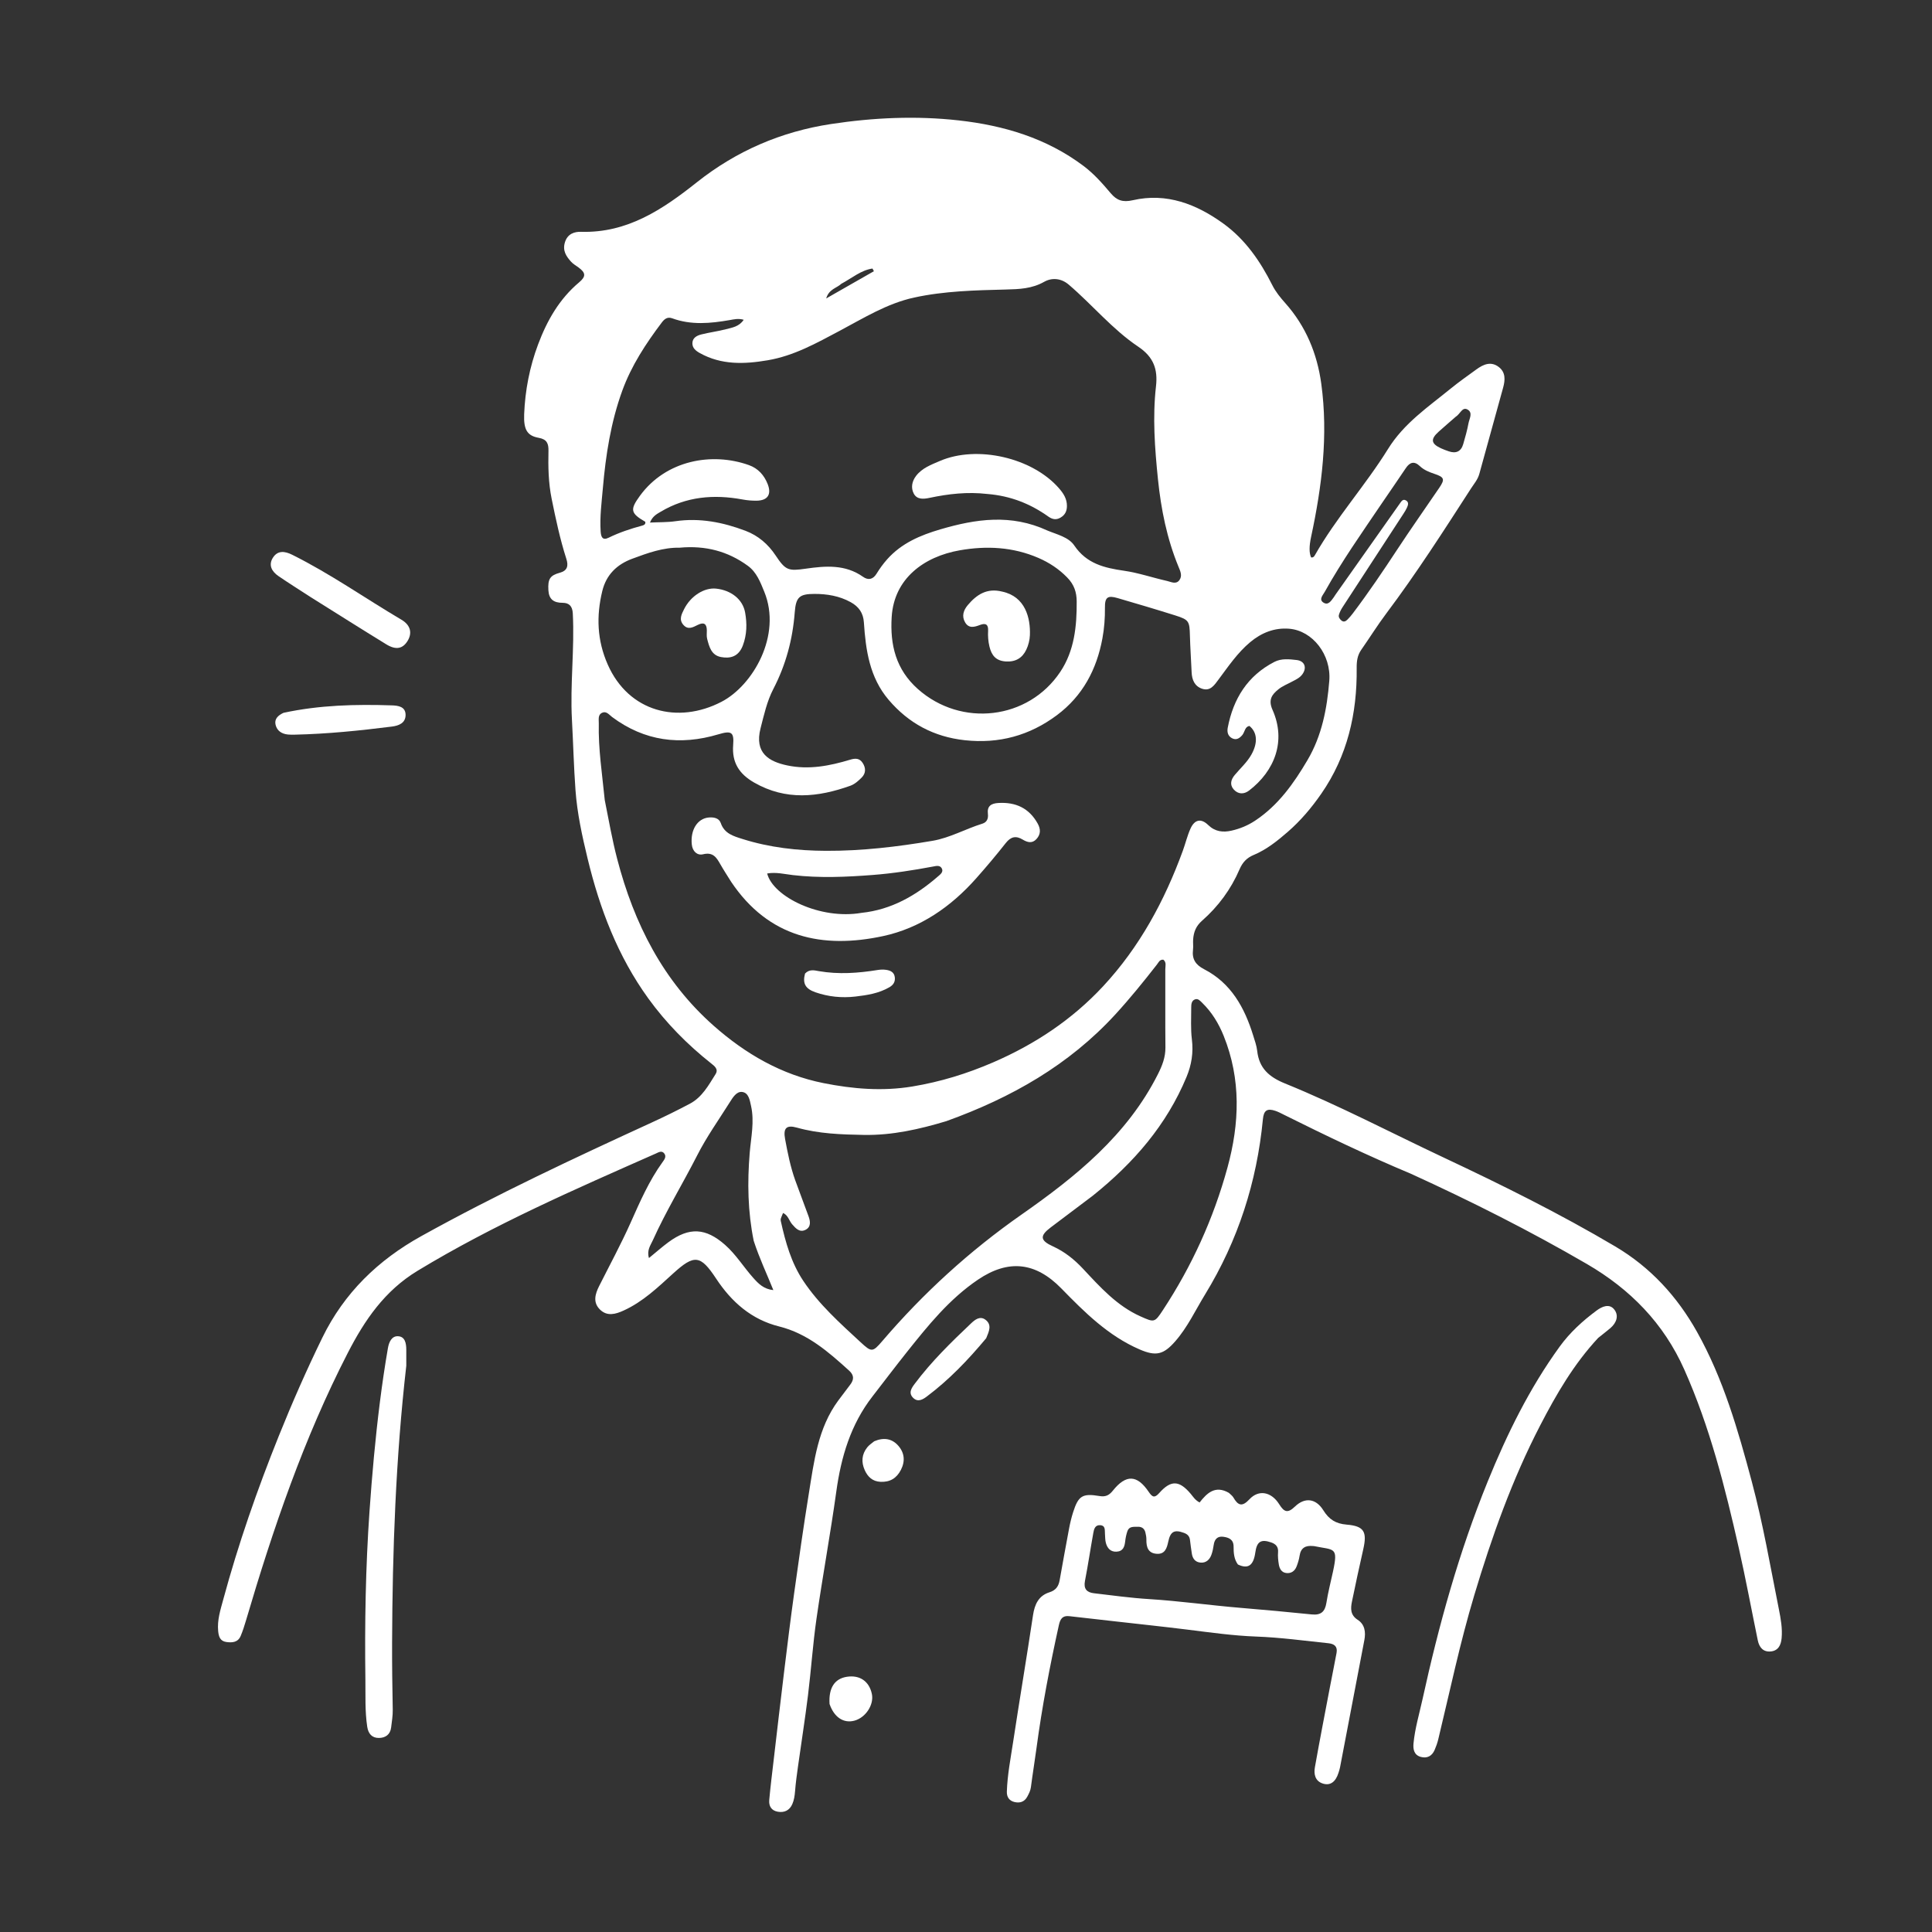 <svg width="1024" height="1024" viewBox="0 0 1024 1024" fill="none" xmlns="http://www.w3.org/2000/svg">
<rect x="0" y="0" width="1024" height="1024" fill="#333333" stroke="none"/>
<path d="M747.895 622.152C724.804 612.487 702.591 601.834 680.532 590.847C679.042 590.105 677.559 589.302 675.989 588.776C671.574 587.295 669.814 588.553 669.37 593.169C666.169 626.472 656.206 657.519 638.69 686.13C633.572 694.491 629.449 703.447 622.904 710.92C616.735 717.964 612.739 718.997 604.028 715.231C587.408 708.045 574.909 695.585 562.544 682.916C548.852 668.887 534.466 667.34 518.338 678.253C503.162 688.521 491.92 702.5 480.711 716.565C474.489 724.372 468.467 732.336 462.354 740.229C450.885 755.037 445.809 772.159 443.272 790.464C440.148 813 436.005 835.393 432.762 857.914C430.821 871.395 429.928 885.024 428.254 898.548C426.682 911.24 424.68 923.879 422.913 936.547C422.318 940.817 421.731 945.097 421.397 949.393C421.213 951.756 420.874 954.078 419.951 956.195C418.517 959.489 415.79 960.875 412.22 960.244C408.802 959.641 407.434 957.203 407.715 954.068C408.352 946.965 409.242 939.884 410.071 932.799C411.902 917.144 413.709 901.485 415.62 885.84C417.312 872.001 419.005 858.16 420.927 844.353C423.374 826.77 425.853 809.187 428.69 791.664C431.476 774.464 433.472 756.939 444.33 742.267C446.409 739.458 448.517 736.671 450.641 733.896C452.67 731.244 452.734 728.895 450.08 726.488C439.072 716.504 428.023 706.805 412.962 703.048C398.354 699.405 387.778 690.144 379.568 677.698C371.255 665.097 368.021 664.739 356.806 674.94C348.658 682.351 340.739 689.965 330.539 694.611C326.23 696.573 321.809 697.825 318.007 694.097C314.145 690.309 315.417 685.895 317.558 681.634C323.161 670.483 329.13 659.494 334.213 648.11C339.175 636.994 343.988 625.877 351.161 615.949C352.1 614.649 353.346 613.063 352.101 611.398C350.753 609.594 349.022 610.772 347.57 611.414C304.646 630.391 261.644 649.093 221.336 673.532C203.793 684.168 193.248 699.765 184.392 716.962C161.056 762.277 144.689 810.31 130.322 859.075C129.524 861.783 128.656 864.49 127.563 867.089C126.125 870.508 123.107 870.74 119.967 870.294C116.652 869.823 115.921 867.436 115.634 864.524C115.062 858.718 116.827 853.315 118.298 847.879C126.304 818.309 136.37 789.457 147.799 761.026C154.882 743.408 162.503 726.086 170.825 709.025C182.429 685.235 200.396 667.88 223.294 655.171C263.059 633.099 304.219 613.867 345.522 594.916C352.329 591.793 359.063 588.487 365.676 584.975C372.14 581.542 375.544 575.224 379.253 569.326C380.914 566.684 378.762 565.082 376.871 563.582C364.267 553.589 353.046 542.218 343.616 529.189C327.463 506.867 317.884 481.692 311.448 455.079C308.553 443.105 305.924 431.12 305.025 418.852C304.115 406.421 303.823 393.946 303.141 381.497C302.111 362.697 304.576 343.931 303.594 325.123C303.389 321.214 301.601 319.5 298.169 319.503C293.51 319.506 290.942 317.662 290.661 312.871C290.31 306.892 291.489 304.99 296.759 303.552C300.828 302.441 301.329 299.796 300.179 296.212C296.824 285.756 294.552 275.037 292.372 264.287C290.674 255.907 290.505 247.457 290.697 238.987C290.784 235.125 289.905 232.837 285.533 232.054C279.524 230.979 277.484 227.869 277.815 219.543C278.32 206.875 280.713 194.513 285.195 182.562C289.948 169.887 296.434 158.479 306.963 149.629C310.693 146.494 310.448 144.553 306.607 141.74C305.27 140.761 303.761 139.922 302.676 138.71C300.085 135.816 298.061 132.869 299.429 128.406C300.825 123.849 304.538 122.762 307.95 122.864C332.57 123.6 351.281 110.946 369.381 96.589C390.3 79.996 414.072 69.748 440.425 65.744C462.873 62.332 485.498 61.288 508.083 63.81C532.009 66.481 554.64 73.189 574.279 87.944C579.806 92.096 584.303 97.208 588.704 102.42C591.899 106.204 595.079 107.344 600.368 106.13C618.351 102.004 634.192 108.196 648.495 118.565C660.044 126.938 667.993 138.486 674.344 151.133C676.158 154.744 678.647 157.752 681.326 160.77C692.129 172.946 698.129 187.411 700.309 203.428C704.038 230.818 700.652 257.774 694.91 284.556C693.834 289.578 693.852 293.085 694.903 295.426C695.897 295.642 696.467 295.061 696.896 294.307C708.206 274.403 723.662 257.334 735.675 237.972C744.165 224.287 756.946 215.71 768.884 205.974C773.267 202.4 777.919 199.151 782.492 195.815C786.186 193.12 790.213 191.319 794.377 194.514C798.075 197.351 797.805 201.422 796.68 205.489C792.467 220.719 788.244 235.947 784.069 251.187C783.249 254.179 781.252 256.441 779.634 258.949C765.185 281.338 750.806 303.788 734.798 325.103C730.084 331.379 725.967 338.004 721.492 344.409C719.449 347.334 719.027 350.401 719.067 354.175C719.324 378.124 714.182 400.702 700.276 420.734C695.127 428.152 689.372 434.979 682.514 440.931C676.941 445.768 671.258 450.323 664.398 453.182C660.829 454.67 658.554 457.092 656.984 460.752C652.458 471.303 645.709 480.44 637.124 487.988C633.869 490.85 632.68 494.005 632.392 497.899C632.257 499.723 632.542 501.587 632.317 503.393C631.697 508.362 633.716 511.393 638.203 513.707C652.542 521.104 659.646 534.067 664.205 548.805C665.039 551.5 666.036 554.217 666.34 556.992C667.35 566.185 672.633 570.833 681.07 574.259C709.774 585.915 737.213 600.373 765.234 613.55C796.126 628.077 826.698 643.232 856.111 660.642C874.828 671.72 888.937 687.161 899.452 705.922C913.386 730.783 921.188 757.932 928.487 785.28C934.449 807.618 938.334 830.367 942.854 852.993C943.864 858.044 944.778 863.128 944.289 868.317C943.948 871.934 942.496 874.959 938.477 875.308C934.475 875.655 932.417 873.083 931.665 869.433C928.313 853.16 925.287 836.814 921.626 820.612C914.33 788.318 906.238 756.258 892.686 725.843C881.762 701.327 864.046 683.289 841.074 669.932C810.962 652.423 779.908 636.771 747.895 622.152ZM320.534 424.073C322.622 434.475 324.424 444.904 327.112 455.218C336.051 489.52 351.455 519.98 378.335 543.726C395.158 558.588 414.231 569.645 436.513 574.08C452.039 577.17 467.648 578.49 483.542 575.865C498.427 573.406 512.531 569.065 526.374 563.078C548.57 553.478 568.258 540.399 584.679 522.738C603.999 501.96 617.236 477.438 626.922 450.913C628.346 447.014 629.292 442.913 630.999 439.15C633.197 434.304 636.618 433.634 640.356 437.268C644.034 440.845 648.211 441.299 652.825 440.237C657.238 439.222 661.377 437.517 665.175 435.007C677.469 426.88 685.704 415.26 693.023 402.825C700.646 389.874 703.367 375.529 704.548 360.878C705.662 347.07 695.75 334.285 683.347 333.245C675.577 332.594 668.638 335.341 662.651 340.338C655.924 345.952 651.071 353.172 645.891 360.103C643.666 363.08 641.534 366.539 637.092 365.028C633.181 363.697 631.754 360.328 631.587 356.336C631.315 349.852 630.852 343.374 630.682 336.888C630.482 329.246 630.192 328.487 622.939 326.197C612.789 322.992 602.576 319.986 592.36 316.999C587.098 315.46 585.573 316.509 585.639 322.061C585.706 327.573 585.29 333.014 584.294 338.4C581.243 354.883 573.823 368.866 560.196 379.049C545.704 389.876 529.455 394.297 511.377 392.331C495 390.55 481.631 383.408 471 370.926C460.902 359.07 458.851 344.625 457.878 329.88C457.548 324.871 455.153 321.527 450.911 319.177C444.904 315.848 438.309 314.773 431.644 314.786C423.647 314.802 421.845 316.489 421.222 324.621C420.125 338.922 416.512 352.404 409.893 365.156C406.513 371.668 404.96 378.822 403.124 385.935C399.685 399.265 407.753 403.692 417.272 405.692C428.724 408.099 439.752 405.935 450.647 402.645C453.384 401.818 455.555 401.834 457.206 404.333C458.973 407.008 458.984 409.821 456.731 412.099C455.005 413.844 452.97 415.652 450.723 416.455C433.545 422.59 416.526 424.419 399.716 414.772C391.791 410.224 387.87 404.175 388.594 394.882C389.134 387.954 387.65 387.15 380.745 389.211C360.497 395.253 341.628 392.84 324.429 380.027C322.911 378.896 321.446 376.786 319.233 377.739C316.737 378.814 317.422 381.411 317.375 383.496C317.071 396.829 319.133 409.984 320.534 424.073ZM555.158 281.198C560.228 283.316 566.369 284.648 569.39 289.121C575.921 298.791 585.338 301.004 595.808 302.514C603.501 303.625 610.971 306.217 618.592 307.921C620.698 308.392 623.305 309.932 625.098 307.487C626.789 305.182 625.606 302.741 624.634 300.386C618.492 285.506 615.363 269.878 613.737 253.967C612.064 237.592 610.832 221.149 612.701 204.703C613.722 195.709 611.434 189.213 603.306 183.759C589.602 174.564 578.998 161.579 566.468 150.873C562.312 147.321 557.378 147.136 553.442 149.364C546.933 153.049 540.222 153.271 533.195 153.45C516.899 153.864 500.557 154.225 484.549 157.701C470.189 160.819 457.783 168.574 445.017 175.351C432.808 181.832 420.804 188.594 406.878 190.953C394.482 193.054 382.385 193.516 370.941 187.146C368.808 185.959 366.909 184.466 366.982 181.838C367.06 179.038 369.386 177.854 371.638 177.279C375.975 176.173 380.457 175.628 384.784 174.493C388.082 173.628 391.761 173.143 394.175 169.487C391.346 168.657 389.023 169.254 386.798 169.642C376.546 171.431 366.347 172.4 356.279 168.71C353.745 167.781 352.158 169.08 350.762 170.929C342.312 182.121 334.65 193.79 329.823 207.06C323.756 223.741 321.059 241.162 319.531 258.723C318.869 266.322 317.853 273.966 318.357 281.656C318.536 284.391 319.22 286.642 322.534 285.02C328.252 282.222 334.226 280.234 340.346 278.59C341.295 278.335 342.285 277.904 342.006 276.55C334.194 272.022 333.773 270.173 339.199 262.748C352.97 243.901 377.353 239.505 396.986 246.533C401.835 248.268 405.04 251.889 406.876 256.546C409.076 262.128 406.828 265.321 400.961 265.375C398.469 265.398 396.018 265.189 393.529 264.728C378.342 261.921 363.704 263.15 350.139 271.256C348.094 272.478 345.872 273.578 344.489 276.966C349.475 276.728 353.77 276.867 357.957 276.258C370.868 274.38 383.135 276.794 395.121 281.328C401.88 283.885 407.131 288.438 411.095 294.4C416.391 302.366 417.839 302.734 427.112 301.406C437.521 299.916 448.017 299.056 457.411 305.711C460.148 307.65 462.69 307.174 464.585 304.088C466.235 301.399 468.071 298.854 470.196 296.464C477.823 287.89 487.774 283.684 498.467 280.549C517.195 275.058 535.839 272.269 555.158 281.198ZM501.517 594.252C487.294 598.522 472.948 601.794 457.923 601.532C445.932 601.323 434.038 600.934 422.381 597.667C416.746 596.087 415.048 597.961 416.121 603.753C417.482 611.108 418.944 618.441 421.463 625.502C423.754 631.921 426.256 638.266 428.557 644.682C429.493 647.294 429.954 650.247 427.027 651.785C423.88 653.438 421.788 651.122 419.858 648.895C418.213 646.999 417.726 644.084 415.036 642.9C413.711 646.111 413.607 646.134 413.875 647.343C416.338 658.426 419.368 669.307 425.768 678.902C434.074 691.354 445.143 701.236 456.017 711.296C461.96 716.794 462.47 716.826 467.689 710.731C489.452 685.315 513.927 662.989 541.402 643.771C570.18 623.642 597.38 601.746 613.711 569.356C616.009 564.798 617.752 560.372 617.699 555.172C617.559 541.373 617.692 527.572 617.635 513.772C617.628 512.053 618.364 510.069 616.612 508.667C614.651 508.464 614.06 510.118 613.2 511.22C606.138 520.272 598.927 529.187 591.159 537.66C566.594 564.454 536.088 581.814 501.517 594.252ZM579.202 633.745C571.764 639.351 564.325 644.956 556.888 650.563C550.981 655.017 551.244 657.489 558.087 660.603C564.243 663.406 569.34 667.471 573.967 672.414C583.053 682.121 591.934 692.111 604.501 697.717C611.773 700.961 611.955 701.096 616.344 694.421C631.721 671.033 643.173 645.903 650.579 618.864C657.036 595.29 657.819 571.991 648.556 548.98C645.938 542.478 642.299 536.484 637.204 531.527C636.155 530.507 635.025 529.085 633.383 529.685C631.563 530.349 631.369 532.225 631.375 533.9C631.397 539.557 631.023 545.275 631.717 550.855C632.591 557.878 631.56 564.364 628.883 570.81C618.328 596.229 600.989 616.285 579.202 633.745ZM565.544 305.991C561.18 301.537 556.12 298.192 550.367 295.705C536.894 289.879 522.9 289.189 508.745 291.663C489.467 295.032 473.879 306.823 472.613 326.965C471.678 341.853 474.864 354.865 486.492 365.201C509.438 385.598 544.964 381.579 561.977 356.087C569.445 344.897 570.76 331.905 570.668 318.749C570.635 314.059 569.436 309.891 565.544 305.991ZM360.24 290.284C351.392 290.125 343.253 293.132 335.16 296.12C327.049 299.114 321.345 304.541 319.225 313.257C315.988 326.563 316.465 339.429 322.107 352.21C333.245 377.44 359.405 383.899 382.396 371.97C399.089 363.31 414.509 336.7 405.08 313.624C403.002 308.537 401.018 303.279 396.38 299.898C385.876 292.24 374.08 289.025 360.24 290.284ZM399.481 657.664C396.336 642.229 396.063 626.717 397.364 611.03C398.044 602.818 399.934 594.54 398.082 586.221C397.392 583.125 396.834 579.179 393.351 578.76C390.369 578.4 388.401 581.679 386.794 584.236C380.961 593.519 374.589 602.436 369.578 612.267C361.876 627.377 352.999 641.881 346.013 657.368C344.789 660.081 342.714 662.688 343.961 666.786C347.673 663.753 350.856 660.923 354.268 658.405C365.323 650.248 374.06 650.791 384.281 659.79C390.092 664.907 394.084 671.513 399.168 677.217C401.93 680.316 404.713 683.244 409.89 683.785C406.493 675.289 402.541 667.078 399.481 657.664ZM732.37 266.814C721.934 282.243 711.179 297.468 702.098 313.767C701.13 315.506 698.868 317.748 701.46 319.388C704.068 321.038 705.558 318.369 706.959 316.525C707.26 316.129 707.483 315.675 707.771 315.268C719.173 299.114 730.579 282.963 741.981 266.809C742.76 265.704 743.556 264.349 745.13 265.196C746.875 266.133 746.324 267.731 745.687 269.124C745.205 270.176 744.588 271.175 743.954 272.147C733.152 288.725 722.328 305.288 711.547 321.88C710.744 323.116 710.046 324.489 709.651 325.897C709.32 327.075 710.082 328.146 711.025 328.918C712.198 329.877 713.274 329.288 714.13 328.447C715.189 327.407 716.159 326.26 717.055 325.074C725.38 314.06 733.093 302.626 740.675 291.09C747.886 280.116 755.477 269.393 762.855 258.528C765.92 254.016 765.517 252.906 760.363 251.18C757.505 250.223 754.74 249.147 752.503 247.01C749.616 244.251 747.241 244.955 745.135 248.087C741.055 254.157 736.904 260.18 732.37 266.814ZM771.456 220.978C768.469 223.592 765.456 226.177 762.501 228.827C758.133 232.744 758.461 235.149 763.681 237.575C765.029 238.202 766.438 238.709 767.845 239.196C771.679 240.525 774.385 239.351 775.539 235.391C776.599 231.749 777.636 228.081 778.327 224.358C778.779 221.924 780.794 218.728 777.838 217.072C774.992 215.479 774.01 219.404 771.456 220.978ZM445.917 150.415C443.493 152.725 439.34 153.195 437.91 158.178C446.939 153.024 455.062 148.385 463.186 143.747C462.935 143.276 462.683 142.804 462.431 142.332C456.379 143.192 451.755 147.278 445.917 150.415Z" fill="white"/>
<path d="M651.345 791.249C652.343 792.214 653.213 792.828 653.698 793.666C656.147 797.895 658.284 798.903 662.244 794.638C667.13 789.378 673.864 790.628 678.04 797.331C680.678 801.565 682.586 802.128 686.345 798.514C691.615 793.448 697.463 794.167 701.403 800.5C704.419 805.348 707.958 807.601 713.783 808.082C723.046 808.848 724.644 811.893 722.562 821.122C720.48 830.354 718.451 839.599 716.564 848.872C715.821 852.52 715.648 855.993 719.598 858.53C723.403 860.975 723.934 865.075 723.143 869.248C718.88 891.744 714.563 914.229 710.248 936.715C710.061 937.692 709.741 938.646 709.442 939.598C707.921 944.458 705.062 946.61 701.067 945.3C697.001 943.968 696.284 940.287 696.917 936.717C699.464 922.349 702.263 908.026 704.989 893.69C706.104 887.823 707.314 881.974 708.397 876.102C709.025 872.691 707.275 871.281 704.017 870.942C691.293 869.615 678.603 867.876 665.807 867.409C653.652 866.966 641.642 865.257 629.598 863.763C616.749 862.168 603.87 860.807 591.004 859.35C582.931 858.435 574.853 857.553 566.783 856.607C563.136 856.18 561.948 858.07 561.219 861.372C556.458 882.945 552.293 904.619 549.367 926.524C548.444 933.432 547.291 940.31 546.406 947.222C546.161 949.136 545.331 950.691 544.467 952.293C542.97 955.071 540.474 955.788 537.664 955.1C534.928 954.43 533.558 952.496 533.653 949.561C533.937 940.743 535.637 932.098 536.957 923.421C540.373 900.95 544.159 878.536 547.526 856.058C548.394 850.265 550.524 845.737 556.261 843.932C559.673 842.859 561.068 840.725 561.639 837.542C563.278 828.403 564.906 819.261 566.635 810.138C567.19 807.21 567.885 804.288 568.794 801.452C571.546 792.865 573.667 791.4 582.719 792.927C586.104 793.498 587.917 792.474 589.886 790.017C596.792 781.399 602.677 781.586 608.85 790.732C610.778 793.587 611.975 794.086 614.404 791.353C620.623 784.357 625.021 784.551 631.105 791.763C632.378 793.272 633.385 795.051 635.809 796.341C639.621 791.505 643.992 787.014 651.345 791.249ZM656.123 829.217C654.026 826.368 653.822 823.029 653.827 819.7C653.832 815.911 651.235 814.893 648.313 814.513C645.306 814.122 643.724 815.812 643.299 818.79C643.041 820.594 642.682 822.423 642.052 824.125C641.115 826.658 639.259 828.412 636.412 828.217C633.527 828.02 632.053 826.093 631.673 823.287C631.361 820.981 630.959 818.683 630.735 816.368C630.531 814.264 629.423 813.147 627.485 812.44C622.413 810.588 620.343 811.727 619.204 817.086C618.485 820.469 617.514 823.864 613.062 823.545C608.504 823.22 607.55 820.005 607.61 816.092C607.63 814.785 607.389 813.442 607.064 812.168C606.545 810.136 605.156 809.146 603.015 809.219C600.869 809.292 598.455 808.882 597.54 811.564C596.957 813.273 596.578 815.086 596.378 816.883C596.056 819.77 595.289 822.202 591.86 822.413C588.645 822.61 586.926 820.63 586.151 817.842C585.714 816.271 585.777 814.556 585.649 812.904C585.499 810.972 586.017 808.544 583.065 808.38C580.394 808.232 579.841 810.497 579.492 812.422C577.953 820.913 576.703 829.458 575.052 837.926C574.239 842.1 576.014 844.006 579.76 844.447C589.491 845.592 599.217 846.941 608.987 847.548C625.248 848.557 641.371 850.856 657.593 852.199C670.168 853.24 682.736 854.402 695.289 855.681C700.079 856.169 702.279 854.264 703.014 849.557C703.884 843.984 705.322 838.5 706.51 832.977C709.38 819.633 707.249 821.71 696.381 819.45C696.221 819.416 696.048 819.448 695.882 819.431C692.004 819.04 689.453 820.35 688.814 824.557C688.518 826.507 687.926 828.449 687.203 830.29C686.258 832.696 684.34 834.064 681.718 833.731C679.195 833.411 678.154 831.373 677.793 829.146C677.45 827.034 677.224 824.842 677.397 822.723C677.635 819.822 676.163 818.347 673.763 817.521C668.322 815.65 666.147 817.063 665.339 822.857C664.398 829.611 661.628 831.825 656.123 829.217Z" fill="white"/>
<path d="M847.094 709.094C834.126 723.01 824.87 739.019 816.368 755.425C801.472 784.17 790.673 814.55 781.385 845.511C773.835 870.679 768.473 896.379 762.306 921.884C761.84 923.811 761.165 925.711 760.374 927.531C758.992 930.711 756.433 932.114 753.089 931.207C749.512 930.236 748.886 927.241 749.188 924.06C749.942 916.099 752.253 908.438 753.957 900.666C762.579 861.337 773.282 822.663 788.502 785.263C798.769 760.032 810.652 735.801 826.672 713.712C832.096 706.233 838.864 700.064 846.245 694.603C849.106 692.486 853.012 690.702 855.648 694.135C858.143 697.384 856.719 701.161 853.598 703.871C851.589 705.615 849.437 707.195 847.094 709.094Z" fill="white"/>
<path d="M215.345 723.847C209.735 772.978 207.998 821.831 207.818 870.761C207.774 882.554 207.937 894.349 208.163 906.14C208.225 909.343 207.682 912.436 207.312 915.57C206.859 919.41 204.227 921.136 200.792 921.149C197.17 921.163 195.201 918.929 194.64 915.223C193.386 906.944 193.774 898.623 193.664 890.311C193.272 860.506 193.769 830.701 195.85 800.98C197.204 781.643 198.928 762.307 201.366 743.039C202.576 733.48 203.964 723.983 205.61 714.501C206.181 711.215 207.654 708.132 210.854 708.225C214.72 708.336 215.327 712.017 215.339 715.373C215.348 718.039 215.357 720.705 215.345 723.847Z" fill="white"/>
<path d="M164.601 316.454C158.712 312.64 153.082 309.092 147.59 305.341C144.071 302.938 142.13 299.502 144.679 295.545C147.213 291.612 150.959 292.093 154.838 294.019C175.013 304.038 193.41 317.04 212.755 328.449C217.686 331.358 218.611 335.609 215.943 339.836C213.381 343.896 209.825 344.631 204.705 341.492C191.374 333.318 178.172 324.934 164.601 316.454Z" fill="white"/>
<path d="M150.268 377.808C169.48 373.674 188.548 373.232 207.668 373.863C210.926 373.97 214.969 374.437 214.969 378.929C214.969 383.228 211.402 384.632 207.736 385.095C190.606 387.259 173.437 389.004 156.158 389.389C154.996 389.415 153.824 389.422 152.668 389.313C149.381 389.005 146.836 387.412 146.062 384.158C145.337 381.113 147.291 379.199 150.268 377.808Z" fill="white"/>
<path d="M522.707 709.277C513.093 720.832 502.985 731.354 491.246 740.166C489.258 741.658 486.574 743.39 484.047 740.942C481.268 738.251 483.187 735.622 484.854 733.396C493.65 721.649 504.108 711.421 514.728 701.375C516.674 699.533 519.369 697.303 522.273 699.459C525.899 702.149 524.201 705.671 522.707 709.277Z" fill="white"/>
<path d="M439.679 903.151C439.139 894.6 442.363 889.715 448.911 888.721C455.706 887.69 460.683 891.119 462.106 897.813C463.318 903.511 458.848 910.371 452.874 911.982C447.177 913.518 442.123 910.275 439.679 903.151Z" fill="white"/>
<path d="M463.355 763.9C468.353 761.764 472.682 762.444 475.991 766.13C479.381 769.904 479.895 774.388 477.497 779.067C475.212 783.525 471.657 785.647 466.636 785.391C462.472 785.178 459.931 782.765 458.339 779.229C456.421 774.966 456.693 770.806 459.695 767.082C460.618 765.936 461.883 765.065 463.355 763.9Z" fill="white"/>
<path d="M387.531 467.392C385.497 464.12 383.573 461.196 381.845 458.16C379.796 454.561 377.989 451.471 372.636 452.782C369.614 453.522 367.049 451.33 366.663 447.573C365.871 439.867 369.645 433.788 375.705 433.284C378.388 433.061 381.12 433.615 382.021 436.232C383.96 441.869 388.791 443.184 393.509 444.676C407.903 449.229 422.736 450.886 437.77 450.955C456.781 451.042 475.609 448.815 494.294 445.638C503.483 444.075 511.777 439.314 520.675 436.56C523.089 435.813 523.902 433.859 523.607 431.413C523.102 427.231 525.315 425.821 529.151 425.597C538.309 425.062 545.388 428.267 549.972 436.457C551.628 439.416 551.669 442.18 549.335 444.726C547.071 447.196 544.54 446.496 542.09 445.012C538.504 442.84 535.777 443.392 533.085 446.82C528.053 453.229 522.782 459.464 517.375 465.563C503.991 480.657 487.658 491.944 468.049 496.151C435.959 503.036 407.445 497.061 387.531 467.392ZM456.59 483.833C472.471 482.18 485.549 474.624 497.315 464.382C498.477 463.37 500.208 462.084 499.125 460.195C498.115 458.433 496.152 458.983 494.567 459.281C483.946 461.277 473.281 462.925 462.497 463.757C448.421 464.843 434.368 465.454 420.267 463.819C415.829 463.305 411.284 462.135 406.611 462.964C409.758 475.362 434.793 487.607 456.59 483.833Z" fill="white"/>
<path d="M658.519 389.517C656.872 391.481 655.157 392.378 653.025 391.287C650.727 390.113 650.31 387.871 650.731 385.681C653.684 370.333 661.218 358.144 675.458 350.814C679.169 348.904 683.329 349.369 687.258 349.826C691.557 350.326 692.807 353.958 690.247 357.429C688.797 359.394 686.635 360.301 684.578 361.392C682.227 362.639 679.684 363.669 677.636 365.308C674.162 368.089 672.067 370.859 674.462 376.235C681.808 392.721 675.613 408.631 662.005 419.031C659.315 421.087 656.195 421.036 653.878 418.407C651.66 415.892 652.431 413.169 654.455 410.743C657.434 407.171 660.962 404.06 663.278 399.93C666.757 393.727 666.424 388.171 662.199 384.752C659.786 385.241 659.864 387.713 658.519 389.517Z" fill="white"/>
<path d="M426.686 516.011C429.025 513.531 431.72 514.324 434.02 514.723C444.479 516.533 454.831 515.786 465.199 514.113C466.656 513.878 468.203 513.826 469.658 514.038C471.876 514.36 473.873 515.208 474.249 517.85C474.597 520.291 473.534 522.002 471.467 523.216C465.876 526.5 459.607 527.476 453.355 528.194C446.203 529.014 439.094 528.325 432.239 525.947C426.905 524.097 425.266 521.293 426.686 516.011Z" fill="white"/>
<path d="M523.318 261.817C512.688 260.589 502.654 261.771 492.705 263.871C489.4 264.569 485.976 264.84 484.292 261.571C482.727 258.533 483.317 255.105 485.563 252.194C488.783 248.021 493.581 246.295 498.108 244.342C517.946 235.785 547.286 242.606 561.369 258.895C563.671 261.558 565.535 264.402 565.494 268.22C565.464 271.025 564.456 272.968 562.065 274.367C559.715 275.741 557.68 275.245 555.595 273.76C546.05 266.963 535.51 262.801 523.318 261.817Z" fill="white"/>
<path d="M531.134 313.551C543.478 316.176 546.223 327.544 545.869 336.678C545.768 339.264 545.073 341.998 543.962 344.337C541.871 348.739 538.309 350.907 533.146 350.589C527.912 350.267 525.571 347.465 524.425 342.682C523.752 339.871 523.57 337.116 523.717 334.304C523.892 330.941 522.408 330.107 519.437 331.232C516.524 332.335 513.518 333.28 511.524 329.858C509.583 326.526 510.697 323.368 512.973 320.678C517.602 315.209 523.045 311.527 531.134 313.551Z" fill="white"/>
<path d="M393.669 342.262C391.432 347.973 387.159 349.192 382.144 348.25C377.005 347.285 375.897 342.793 374.802 338.591C374.435 337.182 374.648 335.615 374.635 334.121C374.605 330.601 373.083 329.632 369.878 331.191C367.351 332.421 364.715 334.059 362.205 331.199C359.716 328.362 361.242 325.566 362.57 322.893C366.047 315.895 373.27 311.31 379.573 311.985C387.439 312.828 393.683 317.598 394.938 324.69C395.947 330.395 395.957 336.272 393.669 342.262Z" fill="white"/>
</svg>
